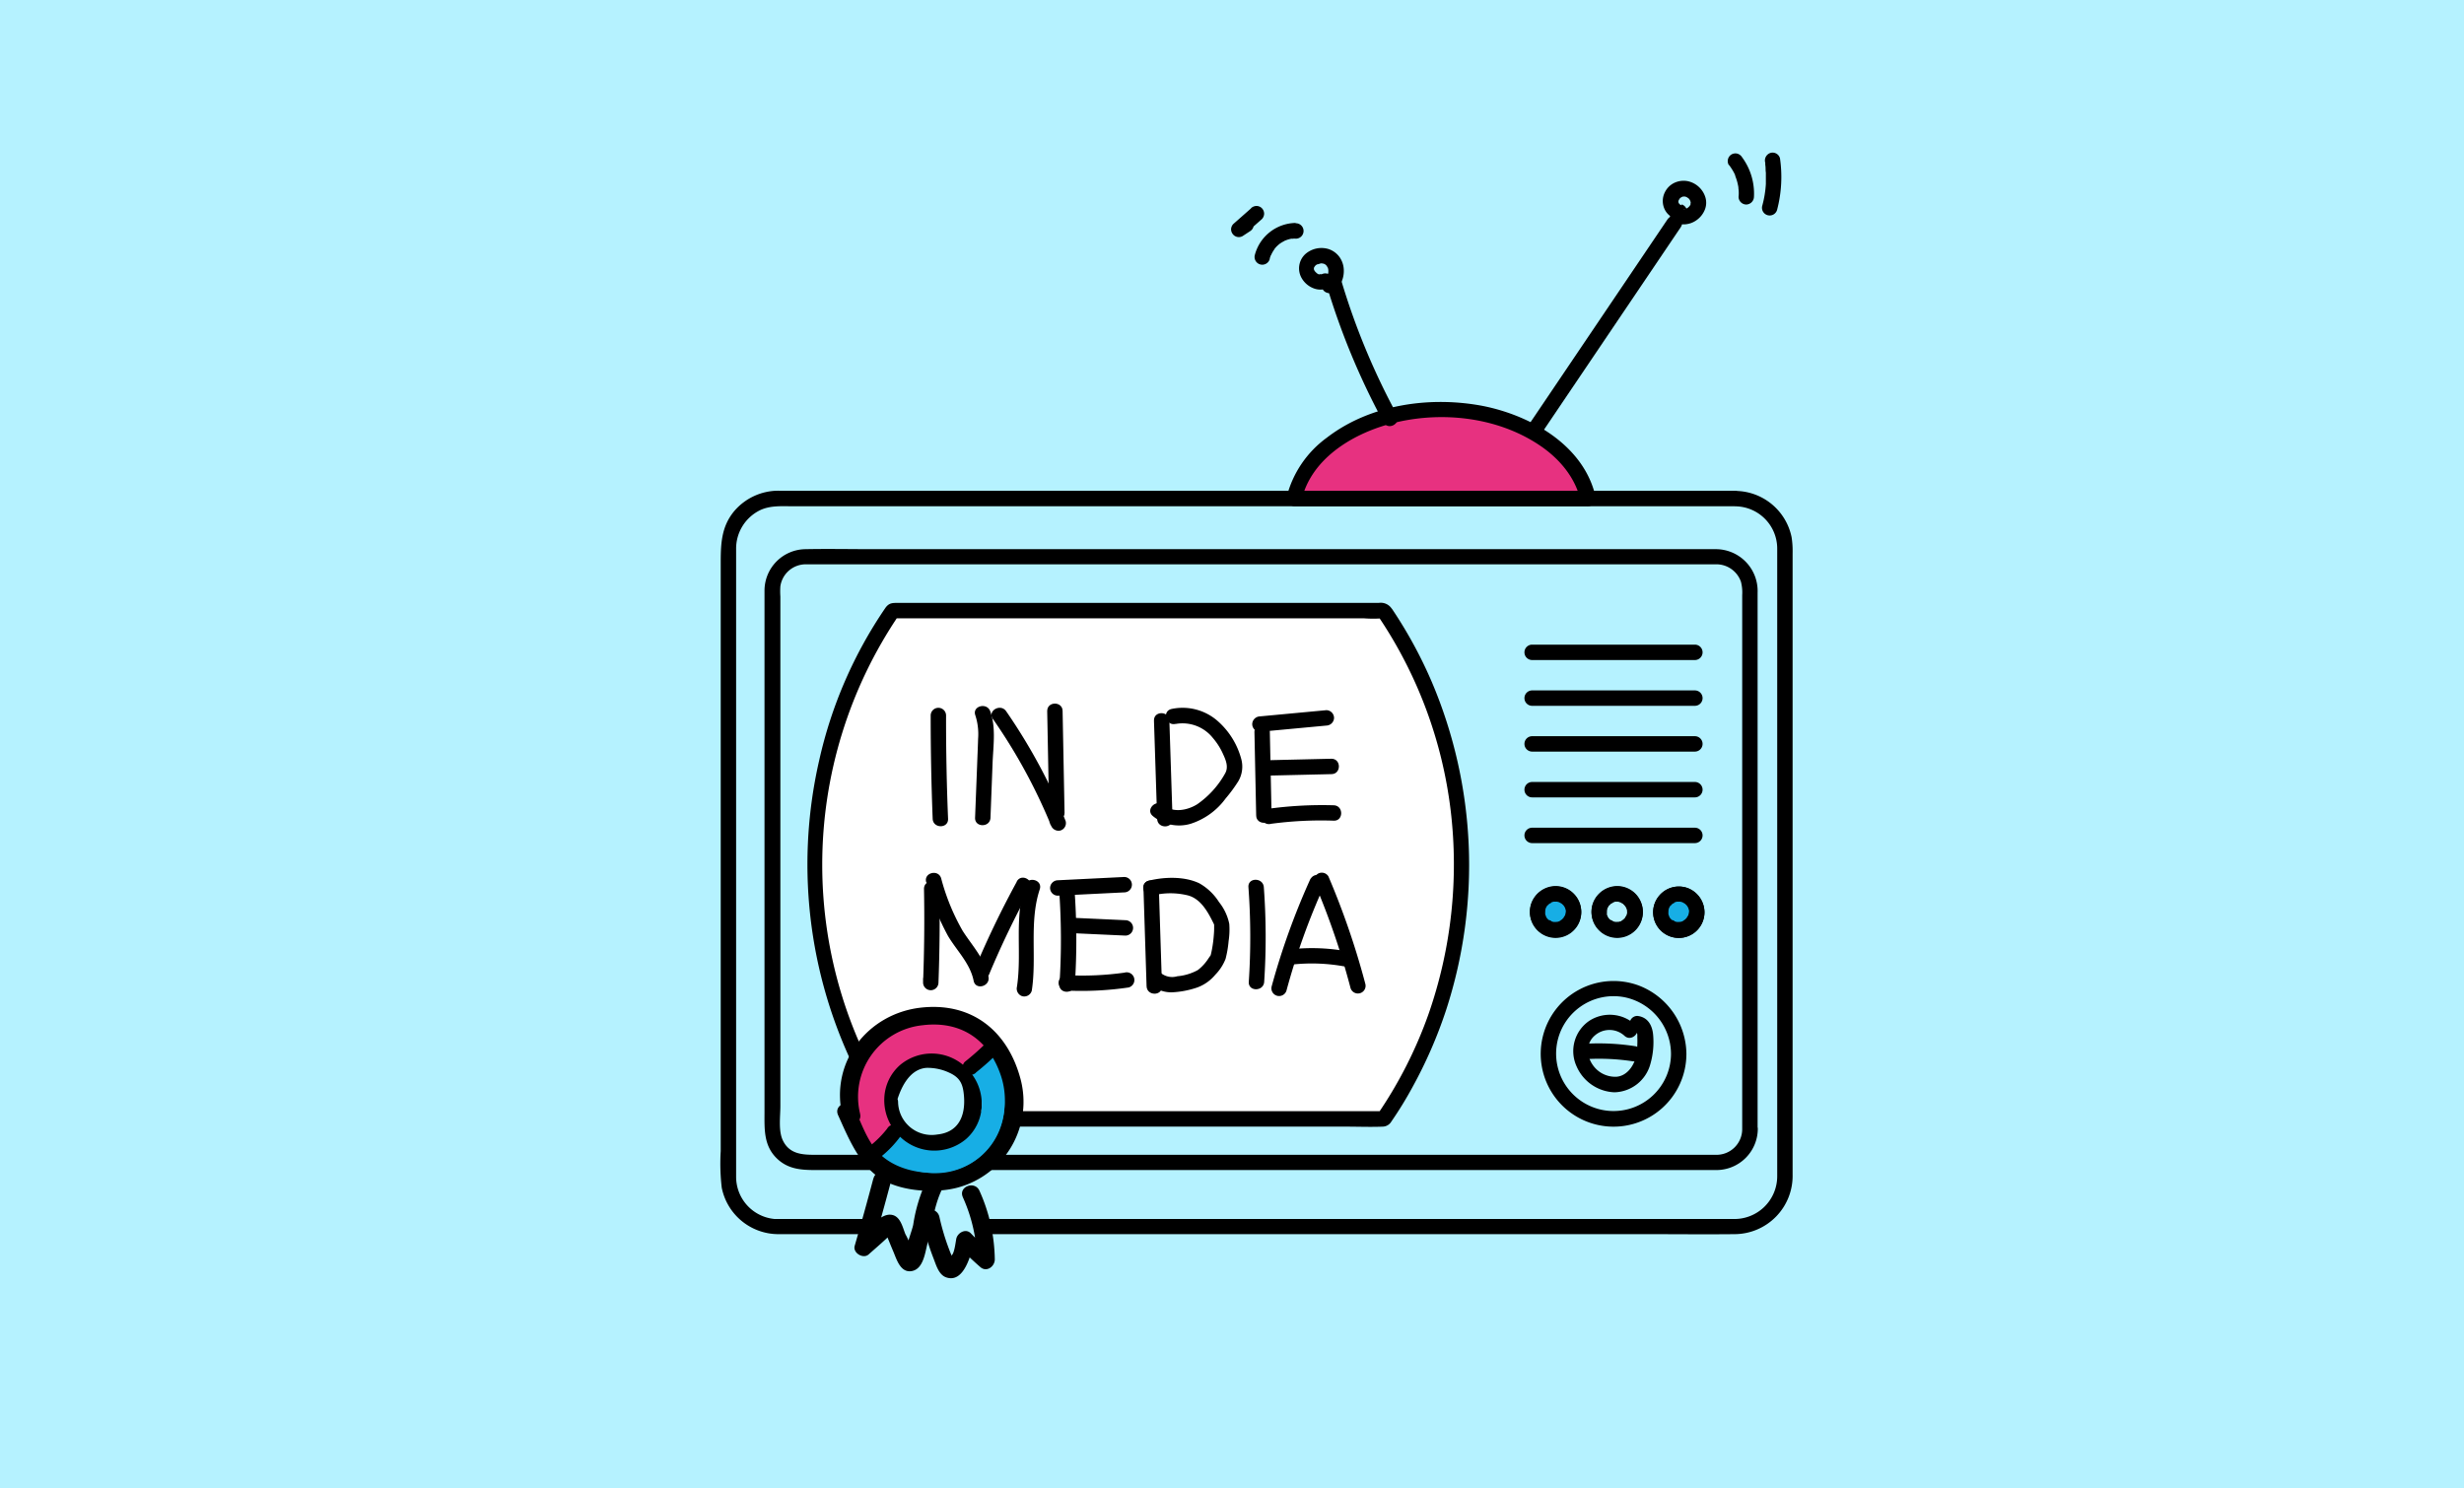<?xml version="1.0" encoding="UTF-8"?> <svg xmlns="http://www.w3.org/2000/svg" id="Layer_1" data-name="Layer 1" viewBox="0 0 480 290"><defs><style>.cls-1{fill:#b5f2ff;}.cls-2{fill:#e73180;}.cls-3{fill:#fff;}.cls-4{fill:#17aee5;}</style></defs><title>Blog Graphics-04</title><rect class="cls-1" width="480" height="290"></rect><path class="cls-2" d="M309.37,97.11H252.08c1.53-7,8.13-12.86,17.08-15.61a37.09,37.09,0,0,1,6.12-1.33,40.3,40.3,0,0,1,5.44-.36,38.84,38.84,0,0,1,12.89,2.13,31.09,31.09,0,0,1,5.13,2.3C304.33,87.36,308.24,91.92,309.37,97.11Z"></path><path d="M309.37,95.61H252.08l1.45,1.9c1.83-8,9.67-12.82,17.08-14.87,9.57-2.64,20.74-1.55,29.13,4,3.91,2.57,7.12,6.28,8.18,10.91.44,1.88,3.33,1.08,2.9-.8C308.53,86.77,298.28,81,289,79.12c-10.31-2-22.07-.37-30.54,6.17a20.49,20.49,0,0,0-7.78,11.42,1.53,1.53,0,0,0,1.45,1.9h57.29A1.5,1.5,0,0,0,309.37,95.61Z"></path><path class="cls-3" d="M269.89,119.47c19.73,29.21,19.73,68.82,0,98l-.34.49H173.89l-.33-.49c-19.74-29.22-19.74-68.83,0-98l.33-.5h95.66Z"></path><path d="M268.59,120.23a85.83,85.83,0,0,1,14,37.61,88.55,88.55,0,0,1-4.33,39.81,84.37,84.37,0,0,1-10,19.6l1.3-.75H177.81a26.08,26.08,0,0,0-3.75,0h-.17l1.3.75a86.68,86.68,0,0,1,0-97.52l-1.3.74h91.74a24.71,24.71,0,0,0,3.75,0,1,1,0,0,1,.17,0l-1.3-.74.34.5c1.09,1.58,3.69.08,2.6-1.52a2.55,2.55,0,0,0-2.61-1.24H175c-1.08,0-1.8-.06-2.54,1a85.67,85.67,0,0,0-12.86,29.6,90.78,90.78,0,0,0,8.58,63.45c1.28,2.34,2.68,4.61,4.17,6.83a2.09,2.09,0,0,0,1.74,1.16c.79,0,1.59,0,2.38,0h85.63c2.42,0,4.87.1,7.29,0a2,2,0,0,0,1.66-1,72.84,72.84,0,0,0,4.09-6.66,88.73,88.73,0,0,0,6.57-15.06,91.19,91.19,0,0,0-2.78-63.9,86.82,86.82,0,0,0-7.71-14.18C270.11,117.12,267.51,118.62,268.59,120.23Z"></path><path d="M303,175.67h.29c.27,0-.09,0-.11,0s.37.08.46.11.21.11.26.1-.32-.17-.1,0l.47.28c.25.17-.18-.19-.05,0a1.14,1.14,0,0,0,.16.15l.13.14.06.06q.15.18-.06-.09a1.56,1.56,0,0,0,.25.38l.08.17c.15.25-.09-.33,0,0a3.81,3.81,0,0,1,.13.45c.05.26-.07.06,0-.07a.67.67,0,0,0,0,.24c0,.17,0,.33,0,.49s.08-.39,0-.07c0,.09,0,.18-.07.28a2.58,2.58,0,0,1-.08.26c-.06.19-.05,0,0-.1-.07,0-.16.32-.21.4a1.62,1.62,0,0,0-.13.19c-.1.17.25-.27,0-.05-.06.06-.38.32-.39.38,0-.09.26-.18.09-.07l-.23.15-.16.09-.08,0c-.15.07-.11.06.1,0a2.08,2.08,0,0,0-.44.15l-.19,0c-.29.07.36,0,0,0h-.43c-.16,0-.34-.1,0,0l-.18,0a3.33,3.33,0,0,1-.45-.13c-.31-.1.3.16,0,0l-.24-.13-.19-.12c-.18-.08.27.24.05,0a2.5,2.5,0,0,1-.33-.32c-.05,0-.17-.26-.06,0s0,0-.05-.07-.19-.45-.26-.48.12.35,0,.1a2.58,2.58,0,0,1-.08-.26A1.33,1.33,0,0,1,301,178s0-.34,0-.08,0,0,0-.09a1.93,1.93,0,0,1,0-.24c0-.08,0-.16,0-.24,0-.32-.07.3,0,0s.09-.36.15-.54-.14.22,0,.06.09-.19.15-.28l.09-.16.11-.15q-.21.27-.06.09c.1-.1.2-.22.32-.32l.07-.06c.12-.1.09-.08-.09.07,0,0,.21-.14.23-.15l.24-.13c.25-.14-.31.1,0,0s.36-.1.54-.15,0,.08-.12,0c.07,0,.31,0,.39,0a1.5,1.5,0,0,0,0-3,5.08,5.08,0,0,0-4.71,3.35,5,5,0,1,0,4.71-3.35,1.5,1.5,0,0,0,0,3Z"></path><path d="M315,175.67h.29c.27,0-.09,0-.11,0s.37.08.46.11.21.11.26.1-.32-.17-.1,0l.47.28c.25.17-.18-.19-.05,0a1.14,1.14,0,0,0,.16.15l.13.14.06.06q.15.18-.06-.09a1.56,1.56,0,0,0,.25.38l.08.17c.15.25-.09-.33,0,0a3.81,3.81,0,0,1,.13.45c0,.26-.07.06,0-.07a.67.67,0,0,0,0,.24c0,.17,0,.33,0,.49s.08-.39,0-.07c0,.09,0,.18-.07.28a2.58,2.58,0,0,1-.08.26c-.06.19-.05,0,0-.1-.07,0-.16.32-.21.4a1.62,1.62,0,0,0-.13.19c-.1.17.25-.27,0-.05-.06.06-.38.32-.39.38,0-.09.26-.18.09-.07l-.23.15-.16.09-.08,0c-.15.07-.11.06.1,0a2.08,2.08,0,0,0-.44.15l-.19,0c-.29.07.36,0,0,0h-.43c-.16,0-.34-.1,0,0l-.18,0a3.33,3.33,0,0,1-.45-.13c-.31-.1.3.16,0,0l-.24-.13-.19-.12c-.18-.08.27.24.05,0a2.5,2.5,0,0,1-.33-.32c-.05,0-.17-.26-.06,0s0,0-.05-.07-.19-.45-.26-.48.12.35,0,.1a2.58,2.58,0,0,1-.08-.26A1.33,1.33,0,0,1,313,178s0-.34,0-.08,0,0,0-.09a1.93,1.93,0,0,1,0-.24c0-.08,0-.16,0-.24,0-.32-.07.3,0,0s.09-.36.15-.54-.14.22,0,.06.09-.19.15-.28l.09-.16.11-.15q-.21.27-.06.09c.1-.1.2-.22.32-.32l.07-.06-.09.07s.21-.14.23-.15l.24-.13c.25-.14-.31.1,0,0l.54-.15c.19-.05,0,.08-.12,0,.07,0,.31,0,.39,0a1.5,1.5,0,0,0,0-3,5.08,5.08,0,0,0-4.71,3.35,5,5,0,1,0,4.71-3.35,1.5,1.5,0,0,0,0,3Z"></path><path d="M329,177.67c0,.1,0,.19,0,.29,0,.27,0-.09,0-.11s-.08.36-.11.46a.89.89,0,0,0-.09.26s.16-.33,0-.11-.18.32-.28.47.19-.17,0-.05l-.15.17-.13.13-.07.06q-.18.15.09-.06c-.11,0-.28.19-.38.25l-.16.08c-.25.15.32-.09,0,0a3.81,3.81,0,0,1-.45.13c-.26,0-.05-.07.07,0a.67.67,0,0,0-.24,0l-.49,0c-.21,0,.39.08.07,0l-.27-.07-.27-.08c-.19-.06.06,0,.1,0,0-.07-.32-.17-.4-.22s-.21-.21-.07,0,0,0-.06,0-.31-.38-.38-.39c.09,0,.18.25.07.08a1.82,1.82,0,0,1-.15-.23l-.09-.16,0-.08c-.07-.14-.06-.11,0,.11,0-.11-.11-.34-.14-.45s0-.12,0-.18c-.07-.3,0,.36,0,0a3.23,3.23,0,0,1,0-.44c0-.15.1-.33,0,0a1,1,0,0,0,0-.18,3.33,3.33,0,0,1,.13-.45c.1-.31-.16.3,0,0a1.83,1.83,0,0,1,.13-.24l.12-.2c.14-.22.08,0,0,.05.05,0,.26-.28.31-.33a1.22,1.22,0,0,0,.17-.15c.14-.14-.31.2-.05.05a2.34,2.34,0,0,0,.48-.27s-.35.12-.1,0l.27-.08.18-.05s.34,0,.08,0h.57c.32,0-.3-.07,0,0s.37.09.55.15-.22-.14-.06,0a2.49,2.49,0,0,0,.28.15l.15.1.15.1q-.27-.21-.09-.06l.32.32c.23.23-.18-.28,0,0a3.36,3.36,0,0,1,.28.47c.14.24-.09-.31,0,0s.1.36.15.54-.08,0,0-.12c0,.07,0,.31,0,.39a1.5,1.5,0,0,0,3,0,5.07,5.07,0,0,0-3.34-4.71,5,5,0,0,0-5.43,1.45,5,5,0,1,0,8.77,3.26,1.5,1.5,0,1,0-3,0Z"></path><path d="M330.17,125.6h-31.7a1.5,1.5,0,0,0,0,3h31.7a1.5,1.5,0,0,0,0-3Z"></path><path d="M330.17,134.52h-31.7a1.5,1.5,0,0,0,0,3h31.7a1.5,1.5,0,0,0,0-3Z"></path><path d="M330.17,143.44h-31.7a1.5,1.5,0,0,0,0,3h31.7a1.5,1.5,0,0,0,0-3Z"></path><path d="M330.17,152.36h-31.7a1.5,1.5,0,0,0,0,3h31.7a1.5,1.5,0,0,0,0-3Z"></path><path d="M330.17,161.27h-31.7a1.5,1.5,0,0,0,0,3h31.7a1.5,1.5,0,0,0,0-3Z"></path><path d="M339.39,220a5,5,0,0,1-5.1,5H159c-2.57,0-5.19-.05-6.51-2.83-.88-1.87-.47-4.66-.47-6.66V116.23a14.11,14.11,0,0,1,0-2,5,5,0,0,1,5.09-4.28c1.54,0,3.08,0,4.62,0H329.33c1.62,0,3.25,0,4.87,0a5.07,5.07,0,0,1,4.94,3.38,8.25,8.25,0,0,1,.25,2.62V220a1.5,1.5,0,0,0,3,0V115.48a8.15,8.15,0,0,0-8.22-8.48c-5.18,0-10.37,0-15.55,0H170c-4.35,0-8.72-.09-13.07,0a8.08,8.08,0,0,0-8,8c0,.51,0,1,0,1.53V216.61c0,3.3-.22,6.6,2.45,9.14,2.2,2.1,4.81,2.22,7.59,2.22H334.43a8.07,8.07,0,0,0,8-8C342.44,218.08,339.44,218.08,339.39,220Z"></path><path d="M338.05,95.61H151.7a11.3,11.3,0,0,0-8.69,4c-2.61,3.15-2.61,6.68-2.61,10.45V224.27a40.51,40.51,0,0,0,.2,7.14,11.26,11.26,0,0,0,10.94,9.05H321c5.64,0,11.28.06,16.92,0a11.35,11.35,0,0,0,11.29-11.59c0-2.84,0-5.69,0-8.54V107.8a17.55,17.55,0,0,0-.2-3.15,11.27,11.27,0,0,0-10.95-9c-1.93,0-1.93,3,0,3a8.24,8.24,0,0,1,8.15,8.18c0,.64,0,1.28,0,1.91v96.68c0,7.9,0,15.79,0,23.69a8.33,8.33,0,0,1-8.69,8.39H152.42c-.52,0-1,0-1.57,0a8.24,8.24,0,0,1-7.45-8.17c0-2.2,0-4.4,0-6.6V107a8.32,8.32,0,0,1,4.7-7.61c2-.94,4.27-.75,6.43-.75H338.05A1.5,1.5,0,0,0,338.05,95.61Z"></path><path d="M325.52,205.31a11.19,11.19,0,1,1-9-11,11.32,11.32,0,0,1,9,11,1.5,1.5,0,0,0,3,0A14.42,14.42,0,0,0,319.2,192a14.19,14.19,0,1,0,9.32,13.33A1.5,1.5,0,0,0,325.52,205.31Z"></path><path class="cls-4" d="M306.47,177.67a3.5,3.5,0,1,1-3.5-3.5A3.5,3.5,0,0,1,306.47,177.67Z"></path><path d="M305,177.67c0,.1,0,.19,0,.29,0,.27,0-.09,0-.11s-.08.36-.11.46a.89.89,0,0,0-.09.26s.16-.33,0-.11-.18.32-.28.47.19-.17,0-.05l-.15.17-.13.13-.07.06q-.18.15.09-.06c-.11,0-.28.19-.38.25l-.16.08c-.25.15.32-.09,0,0a3.81,3.81,0,0,1-.45.13c-.26,0-.05-.07.07,0a.67.67,0,0,0-.24,0l-.49,0c-.21,0,.39.08.07,0l-.27-.07-.27-.08c-.19-.06.06,0,.1,0,0-.07-.32-.17-.4-.22s-.21-.21-.07,0,0,0-.06,0-.31-.38-.38-.39c.09,0,.18.25.07.08a1.82,1.82,0,0,1-.15-.23l-.09-.16,0-.08c-.07-.14-.06-.11,0,.11,0-.11-.11-.34-.14-.45s0-.12,0-.18c-.07-.3,0,.36,0,0a3.23,3.23,0,0,1,0-.44c0-.15.1-.33,0,0a1,1,0,0,0,0-.18,3.33,3.33,0,0,1,.13-.45c.1-.31-.16.3,0,0a1.83,1.83,0,0,1,.13-.24l.12-.2c.14-.22.08,0,0,.05,0,0,.26-.28.31-.33a1.22,1.22,0,0,0,.17-.15c.14-.14-.31.2-.05.05a2.34,2.34,0,0,0,.48-.27s-.35.12-.1,0l.27-.08.18-.05s.34,0,.08,0h.57c.32,0-.3-.07,0,0s.37.09.55.15-.22-.14-.06,0a2.49,2.49,0,0,0,.28.15l.15.1.15.1q-.27-.21-.09-.06l.32.32c.23.23-.18-.28,0,0a3.36,3.36,0,0,1,.28.47c.14.24-.09-.31,0,0s.1.36.15.54-.08,0,0-.12c0,.07,0,.31,0,.39a1.5,1.5,0,0,0,3,0,5.07,5.07,0,0,0-3.34-4.71,5,5,0,0,0-5.43,1.45,5,5,0,1,0,8.77,3.26,1.5,1.5,0,1,0-3,0Z"></path><path d="M317,177.67c0,.1,0,.19,0,.29,0,.27,0-.09,0-.11s-.08.36-.11.46a.89.89,0,0,0-.09.26s.16-.33,0-.11-.18.32-.28.47.19-.17,0-.05l-.15.17-.13.13-.07.06q-.18.15.09-.06c-.11,0-.28.19-.38.25l-.16.08c-.25.15.32-.09,0,0a3.81,3.81,0,0,1-.45.13c-.26,0-.05-.07.07,0a.67.67,0,0,0-.24,0l-.49,0c-.21,0,.39.08.07,0l-.27-.07-.27-.08c-.19-.06.06,0,.1,0,0-.07-.32-.17-.4-.22s-.21-.21-.07,0,0,0-.06,0-.31-.38-.38-.39c.09,0,.18.25.07.08a1.82,1.82,0,0,1-.15-.23l-.09-.16,0-.08c-.07-.14-.06-.11,0,.11,0-.11-.11-.34-.14-.45s0-.12,0-.18c-.07-.3,0,.36,0,0a3.23,3.23,0,0,1,0-.44c0-.15.1-.33,0,0a1,1,0,0,0,0-.18,3.33,3.33,0,0,1,.13-.45c.1-.31-.16.3,0,0a1.83,1.83,0,0,1,.13-.24l.12-.2c.14-.22.08,0,0,.05.05,0,.26-.28.31-.33a1.22,1.22,0,0,0,.17-.15c.14-.14-.31.2-.05.05a2.34,2.34,0,0,0,.48-.27s-.35.12-.1,0l.27-.08.18-.05s.34,0,.08,0h.57c.32,0-.3-.07,0,0s.37.09.55.15-.22-.14-.06,0a2.49,2.49,0,0,0,.28.15l.15.1.15.1q-.27-.21-.09-.06l.32.32c.23.23-.18-.28,0,0a3.36,3.36,0,0,1,.28.47c.14.24-.09-.31,0,0s.1.36.15.54-.08,0,0-.12c0,.07,0,.31,0,.39a1.5,1.5,0,0,0,3,0,5.07,5.07,0,0,0-3.34-4.71,5,5,0,0,0-5.43,1.45,5,5,0,1,0,8.77,3.26,1.5,1.5,0,1,0-3,0Z"></path><path class="cls-4" d="M330.51,177.67a3.5,3.5,0,1,1-3.5-3.5A3.5,3.5,0,0,1,330.51,177.67Z"></path><path d="M329,177.67c0,.1,0,.19,0,.29,0,.27,0-.09,0-.11s-.08.36-.11.46a.89.89,0,0,0-.09.26s.16-.33,0-.11-.18.32-.28.47.19-.17,0-.05l-.15.17-.13.13-.07.06q-.18.15.09-.06c-.11,0-.28.19-.38.25l-.16.08c-.25.15.32-.09,0,0a3.81,3.81,0,0,1-.45.13c-.26,0-.05-.07.07,0a.67.67,0,0,0-.24,0l-.49,0c-.21,0,.39.08.07,0l-.27-.07-.27-.08c-.19-.06.06,0,.1,0,0-.07-.32-.17-.4-.22s-.21-.21-.07,0,0,0-.06,0-.31-.38-.38-.39c.09,0,.18.25.07.08a1.82,1.82,0,0,1-.15-.23l-.09-.16,0-.08c-.07-.14-.06-.11,0,.11,0-.11-.11-.34-.14-.45s0-.12,0-.18c-.07-.3,0,.36,0,0a3.23,3.23,0,0,1,0-.44c0-.15.1-.33,0,0a1,1,0,0,0,0-.18,3.33,3.33,0,0,1,.13-.45c.1-.31-.16.3,0,0a1.83,1.83,0,0,1,.13-.24l.12-.2c.14-.22.08,0,0,.05.05,0,.26-.28.31-.33a1.22,1.22,0,0,0,.17-.15c.14-.14-.31.2-.05.05a2.34,2.34,0,0,0,.48-.27s-.35.12-.1,0l.27-.08.18-.05s.34,0,.08,0h.57c.32,0-.3-.07,0,0s.37.09.55.15-.22-.14-.06,0a2.49,2.49,0,0,0,.28.15l.15.1.15.1q-.27-.21-.09-.06l.32.32c.23.23-.18-.28,0,0a3.36,3.36,0,0,1,.28.47c.14.24-.09-.31,0,0s.1.36.15.54-.08,0,0-.12c0,.07,0,.31,0,.39a1.5,1.5,0,0,0,3,0,5.07,5.07,0,0,0-3.34-4.71,5,5,0,0,0-5.43,1.45,5,5,0,1,0,8.77,3.26,1.5,1.5,0,1,0-3,0Z"></path><path d="M324.84,42.74,297.75,82.86c-1.09,1.6,1.51,3.1,2.59,1.51l27.09-40.12c1.08-1.6-1.52-3.1-2.59-1.51Z"></path><path d="M258.41,55.49a140.33,140.33,0,0,0,11.12,26.79c.92,1.7,3.51.19,2.59-1.51A136.65,136.65,0,0,1,261.3,54.69c-.55-1.84-3.45-1.06-2.89.8Z"></path><path d="M327.64,40a2.49,2.49,0,0,0-.37-.09l.22.09-.14-.07-.13-.08c-.24-.14.27.25.07,0l-.11-.1c-.12-.12-.12-.25,0,.07,0-.07-.09-.13-.12-.2s-.06-.11-.1-.17.13.38.05.11a1.21,1.21,0,0,0-.05-.18c0-.16,0-.22,0,.13a2.57,2.57,0,0,0,0-.39c.05.28-.05.32,0,.13s0-.17.07-.26-.06.13-.06.14a.61.61,0,0,1,.11-.21,1,1,0,0,1,.08-.14l0-.06c.09-.13.06-.09-.09.11a1.85,1.85,0,0,0,.28-.28c.09-.09.17-.06-.12.09.08,0,.15-.11.23-.16l.17-.09c.25-.14-.28.08-.1,0l.33-.09c.15,0,.24,0-.16,0h.14a2.82,2.82,0,0,1,.41,0c-.53,0-.15,0,0,0s.22.08.33.11c-.48-.14-.11,0,0,0l.35.23c-.41-.26-.09-.06,0,0s.15.18.23.26c-.26-.26-.17-.24-.11-.14l.12.17.07.12c.07.14.11.39,0,0,0,.11.08.22.11.33s0,.09,0,.13c.07.27,0-.4,0-.12,0,.1,0,.2,0,.31s-.09.23,0-.17a1.77,1.77,0,0,0,0,.2l-.06.19c-.06.22.06-.19.08-.18s-.13.26-.16.3l-.11.16c-.12.19.12-.16.12-.14s-.23.24-.28.29l-.12.11c-.08.08.34-.24.06-.05a2.39,2.39,0,0,1-.34.21l-.13.06c-.23.12.39-.13.08,0l-.35.11-.2,0c.44-.1.29,0,.14,0h-.4c-.22,0,.2,0,.21,0l-.26-.06-.13,0c-.35-.12.28.13.05,0a1.53,1.53,0,0,0-2.05.54,1.51,1.51,0,0,0,.54,2,4.33,4.33,0,0,0,4.49-.4,4.58,4.58,0,0,0,1.6-2.06,3.67,3.67,0,0,0,.09-2.36,4.59,4.59,0,0,0-3.39-3.14,4.23,4.23,0,0,0-2.69.33,3.94,3.94,0,0,0-1.82,1.83,3.78,3.78,0,0,0,0,3.39,3.49,3.49,0,0,0,2.42,1.84,1.67,1.67,0,0,0,1.16-.15,1.5,1.5,0,0,0-.36-2.74Z"></path><path d="M257.27,53.39c-.06,0-.25.12,0,0s.06,0,0,0l-.3.06.4,0a2.44,2.44,0,0,1-.54,0l.4.06a2.13,2.13,0,0,1-.42-.1,1.15,1.15,0,0,1-.17-.06c.47.14.21.09.07,0l-.32-.19c-.2-.14.33.27.06,0l-.14-.13-.13-.14c-.22-.25.12.18.05.08s-.15-.22-.22-.34-.15-.33,0-.05,0,0,0,0a3.15,3.15,0,0,1-.09-.42l.05.39a2,2,0,0,1,0-.55l-.06.4a2.88,2.88,0,0,1,.11-.42c.07-.23-.19.4,0,.1a1,1,0,0,1,.08-.15,1.07,1.07,0,0,0,.13-.19c0,.06-.27.32-.09.13a3.7,3.7,0,0,1,.28-.28c.19-.16-.31.22-.12.1l.19-.13c.15-.08.59-.23.06,0a4.39,4.39,0,0,1,.79-.21l-.4,0a3.24,3.24,0,0,1,.88,0l-.4-.06.4.08.22.07c.23.08-.36-.17-.15-.06a2.43,2.43,0,0,1,.35.2c.29.19-.24-.22-.07-.06l.16.15.15.17c-.31-.31-.14-.2-.06-.08s.14.26.21.39-.15-.41,0-.1a1.72,1.72,0,0,1,.07.21,3.89,3.89,0,0,1,.09.47l-.05-.4a3.94,3.94,0,0,1,0,1l.05-.4a3.56,3.56,0,0,1-.14.63c0,.08-.15.39,0,.12s0,.08-.08.15a2.36,2.36,0,0,1-.15.25l-.09.13c-.09.14.25-.3.1-.13l-.22.24c-.1.09-.41.33,0,0a1.5,1.5,0,0,0-.54,2.05,1.52,1.52,0,0,0,.9.69,1.49,1.49,0,0,0,1.15-.15,5.55,5.55,0,0,0,1.14-1.13,5.29,5.29,0,0,0,.91-3.34,4.54,4.54,0,0,0-.83-2.36,4.3,4.3,0,0,0-2.18-1.57,4.77,4.77,0,0,0-4.48,1,3.79,3.79,0,0,0-.66,4.76,4.52,4.52,0,0,0,2.32,1.92,3.64,3.64,0,0,0,3-.19,1.5,1.5,0,0,0,.54-2,1.53,1.53,0,0,0-2.05-.54Z"></path><path d="M318.61,199.7a7.33,7.33,0,0,0-9-.81,7.14,7.14,0,0,0-2.46,8.93,8.4,8.4,0,0,0,7.34,5,7.45,7.45,0,0,0,7-5.47,15.51,15.51,0,0,0,.55-5.71c-.16-1.88-1.05-3.48-3.07-3.7a1.5,1.5,0,0,0-1.5,1.5,1.54,1.54,0,0,0,1.5,1.5s-.34-.05-.15,0-.07-.11,0,0-.05-.29,0,.08c0,0,.11.27,0,0a2.79,2.79,0,0,1,.14.57c0-.26,0,0,0,.11s0,.31,0,.47a15.86,15.86,0,0,1-.3,3.83c-.45,1.8-1.8,3.62-3.73,3.79a5.32,5.32,0,0,1-4.78-2.49,4.88,4.88,0,0,1-.77-3.15,3.73,3.73,0,0,1,1.26-2.36,4.32,4.32,0,0,1,5.79,0c1.39,1.34,3.51-.78,2.12-2.12Z"></path><path d="M219,170.87l-12.94.64a1.54,1.54,0,0,0-1.5,1.5,1.51,1.51,0,0,0,1.5,1.5l12.94-.64a1.5,1.5,0,0,0,0-3Z"></path><path d="M206.32,173.35a133.5,133.5,0,0,1,.07,18.44c-.12,1.92,2.88,1.92,3,0a133.5,133.5,0,0,0-.07-18.44c-.14-1.92-3.14-1.93-3,0Z"></path><path d="M207.72,193a63,63,0,0,0,12.12-.6,1.5,1.5,0,1,0-.8-2.89,59.48,59.48,0,0,1-11.32.49,1.5,1.5,0,1,0,0,3Z"></path><path d="M209.41,181.84l9.82.45a1.5,1.5,0,0,0,0-3l-9.82-.45a1.5,1.5,0,0,0-1.5,1.5,1.53,1.53,0,0,0,1.5,1.5Z"></path><path d="M181.3,139.41q0,10.07.39,20.12c.08,1.93,3.08,1.94,3,0q-.41-10-.39-20.12a1.5,1.5,0,0,0-3,0Z"></path><path d="M190,139.37a11.85,11.85,0,0,1,.54,4.58c-.05,1.7-.13,3.39-.19,5.08l-.4,10.3c-.07,1.93,2.93,1.93,3,0l.41-10.69c.13-3.28.69-6.92-.46-10.06-.66-1.8-3.56-1-2.9.79Z"></path><path d="M193.43,140.09a108.12,108.12,0,0,1,11.31,20.72,1.55,1.55,0,0,0,1.85,1,1.5,1.5,0,0,0,1-1.84l-.23-.58a1.55,1.55,0,0,0-1.85-1,1.5,1.5,0,0,0-1.05,1.84l.23.58,2.9-.8A111.92,111.92,0,0,0,196,138.57c-1.1-1.57-3.7-.07-2.59,1.52Z"></path><path d="M204,138.54l.38,19.83c0,1.92,3,1.93,3,0L207,138.54c0-1.93-3-1.94-3,0Z"></path><path d="M180,173.18q.17,9.12-.18,18.25h3l0-.53c-.11-1.91-3.11-1.93-3,0l0,.53a1.5,1.5,0,0,0,3,0q.34-9.12.18-18.25c0-1.93-3-1.93-3,0Z"></path><path d="M180.49,171.91a48.36,48.36,0,0,0,4.18,10.44c1.71,2.88,4.33,5.36,5,8.75.38,1.89,3.27,1.09,2.89-.8-.7-3.45-3.14-6-5-8.89a42,42,0,0,1-4.22-10.29c-.57-1.84-3.47-1.06-2.9.79Z"></path><path d="M198.07,171.8a184,184,0,0,0-8.18,17,1.51,1.51,0,0,0,1.05,1.84,1.54,1.54,0,0,0,1.85-1.05,177.54,177.54,0,0,1,7.87-16.33c.93-1.7-1.66-3.21-2.59-1.51Z"></path><path d="M199.66,172.51c-2.12,6.42-.56,13.18-1.55,19.73a1.55,1.55,0,0,0,1,1.85A1.52,1.52,0,0,0,201,193c1-6.52-.55-13.38,1.55-19.73.61-1.84-2.29-2.63-2.89-.8Z"></path><path d="M224.8,140.4l.62,19.16c.06,1.93,3.06,1.94,3,0l-.62-19.16c-.06-1.93-3.06-1.93-3,0Z"></path><path d="M229,141.06a7.55,7.55,0,0,1,7.27,2.72,12.69,12.69,0,0,1,2,3.17c.55,1.18,1.09,2.52.39,3.74a17.91,17.91,0,0,1-5.42,6c-1.89,1.19-4.71,1.76-6.56.17-1.46-1.25-3.59.86-2.12,2.12a8,8,0,0,0,7.4,1.52,13.58,13.58,0,0,0,6.8-4.93,28.39,28.39,0,0,0,2.49-3.39,5.63,5.63,0,0,0,.53-4.38,15,15,0,0,0-4.33-7.1,10.35,10.35,0,0,0-9.25-2.56c-1.88.45-1.09,3.34.79,2.9Z"></path><path d="M244.37,142.58l.34,16.29c0,1.92,3,1.93,3,0l-.34-16.29c0-1.93-3-1.93-3,0Z"></path><path d="M258.38,138.37l-12.94,1.21a1.55,1.55,0,0,0-1.5,1.5,1.51,1.51,0,0,0,1.5,1.5l12.94-1.21a1.54,1.54,0,0,0,1.5-1.5,1.52,1.52,0,0,0-1.5-1.5Z"></path><path d="M247.52,160.52a73.28,73.28,0,0,1,12.3-.62c1.93.06,1.93-2.94,0-3a77.63,77.63,0,0,0-13.1.73,1.5,1.5,0,0,0-1,1.84,1.53,1.53,0,0,0,1.84,1.05Z"></path><path d="M247.37,151.11l12-.28c1.93,0,1.94-3,0-3l-12,.28c-1.93,0-1.94,3,0,3Z"></path><path d="M255.29,171.21a140.12,140.12,0,0,0-7.57,21,1.5,1.5,0,0,0,2.89.8,135.3,135.3,0,0,1,7.27-20.31,1.54,1.54,0,0,0-.54-2.05,1.5,1.5,0,0,0-2,.54Z"></path><path d="M256.19,172.29a147.77,147.77,0,0,1,6.91,20.25,1.5,1.5,0,0,0,2.89-.79,152.33,152.33,0,0,0-7.21-21,1.51,1.51,0,0,0-2-.54,1.54,1.54,0,0,0-.54,2.06Z"></path><path d="M251.82,187.92a35.29,35.29,0,0,1,10.41.44,1.5,1.5,0,0,0,.79-2.89,37.91,37.91,0,0,0-11.2-.55,1.54,1.54,0,0,0-1.5,1.5,1.51,1.51,0,0,0,1.5,1.5Z"></path><path d="M222.75,173l.61,19.16c.07,1.93,3.07,1.94,3,0L225.75,173c-.07-1.93-3.07-1.94-3,0Z"></path><path d="M224.64,174.45a14.22,14.22,0,0,1,6.74,0c2.58.66,4,3.36,5.09,5.59.05.09.1.47.05.09,0,.16,0,.32,0,.48a13.67,13.67,0,0,1-.05,1.43,25.28,25.28,0,0,1-.36,2.87c-.07.38-.15.75-.24,1.12-.05.2-.16.31,0,.05l-.44.63a8.92,8.92,0,0,1-2.08,2.29,10.05,10.05,0,0,1-4,1.21,3.49,3.49,0,0,1-3.28-.69c-1.45-1.27-3.58.85-2.12,2.12a6.07,6.07,0,0,0,4.41,1.7,17.73,17.73,0,0,0,4.84-.93,8.24,8.24,0,0,0,3.55-2.5,9.14,9.14,0,0,0,2-3.09,21.2,21.2,0,0,0,.59-3.46,15,15,0,0,0,.13-3.35,9.94,9.94,0,0,0-2-4.25,10.85,10.85,0,0,0-3.82-3.65c-2.88-1.39-6.82-1.28-9.86-.52-1.88.47-1.08,3.36.79,2.89Z"></path><path d="M243.2,172.86a132,132,0,0,1,.07,18.44c-.12,1.93,2.88,1.92,3,0a132,132,0,0,0-.07-18.44c-.14-1.92-3.14-1.93-3,0Z"></path><circle class="cls-1" cx="181.51" cy="214.56" r="8.44"></circle><path class="cls-1" d="M169.73,236.81l3.34-9.22s7.67,3,10.92,2.41a14.57,14.57,0,0,0,4.5-1.42l2.2,7.5,1.36,9.85-5.14-3-2.09,4.72L181.51,239,177,246.25,174.15,239l-6.32,3.83Z"></path><path class="cls-4" d="M181.15,230.87a16.72,16.72,0,0,1-11.42-5.59l3.85-3.38a11.21,11.21,0,0,0,15.68,1.25,10.52,10.52,0,0,0,3.58-7.49,11.31,11.31,0,0,0-2.91-8.1l3.85-3.38A16.47,16.47,0,0,1,198,216,15.57,15.57,0,0,1,192.69,227a15.83,15.83,0,0,1-11.54,3.86"></path><path class="cls-2" d="M169.73,225.28a16.43,16.43,0,0,1-4.21-11.77,15.52,15.52,0,0,1,5.3-11.06,16.38,16.38,0,0,1,23,1.73l-3.85,3.38a11.2,11.2,0,0,0-15.68-1.26,10.6,10.6,0,0,0-3.58,7.49,11.37,11.37,0,0,0,2.91,8.11Z"></path><path d="M167.55,217a14,14,0,0,1,12.14-17.24c7.34-.92,12.8,2.66,15.21,9.58,2.88,8.23-1.64,17.71-10.84,19-4.39.6-9.62-.41-12.83-3.66-2.23-2.25-3.45-5.84-4.74-8.7-.91-2-4.15-.77-3.23,1.28,2.05,4.54,4.31,10.18,8.89,12.73,3.9,2.17,10.07,2.54,14.36,1.41a17.3,17.3,0,0,0,12.26-21.3c-2.55-9.37-9.58-14.92-19.49-13.76-10.17,1.2-17.65,10.51-15.17,21.09.5,2.15,3.95,1.77,3.44-.4Z"></path><path d="M174.53,215.21c.79-3,2.49-6.88,5.94-7.15a10,10,0,0,1,4.47.95c2.19,1,2.67,2.33,2.85,4.6.3,3.8-1.06,7-5.17,7.43a6.55,6.55,0,0,1-7.67-6.36c-.09-2.22-3.54-1.81-3.44.41.25,5.74,5,9.66,10.63,9.45,6-.22,9.36-4.54,9.15-10.38-.09-2.42-.47-5.38-2.42-7.07-1.79-1.55-5.35-2.35-7.66-2.5-5.82-.36-8.8,5.19-10.11,10.1-.58,2.15,2.86,2.66,3.43.52Z"></path><path class="cls-4" d="M181.23,228.55a14.31,14.31,0,0,1-9.77-4.79l3.3-2.89a9.59,9.59,0,0,0,13.42,1.07,9,9,0,0,0,3.06-6.41,9.63,9.63,0,0,0-2.49-6.94l3.3-2.9a14.08,14.08,0,0,1,3.61,10.08,13.33,13.33,0,0,1-4.54,9.47,13.56,13.56,0,0,1-9.89,3.31"></path><path class="cls-2" d="M171.46,223.76a14.12,14.12,0,0,1-3.61-10.08,13.34,13.34,0,0,1,4.54-9.47,14,14,0,0,1,19.66,1.48l-3.3,2.9a9.59,9.59,0,0,0-13.42-1.08,9.05,9.05,0,0,0-3.06,6.42,9.7,9.7,0,0,0,2.49,6.94Z"></path><path d="M171.55,225.43a21.08,21.08,0,0,0,3.89-4.06,1.45,1.45,0,0,0,.15-1.15,1.49,1.49,0,0,0-.69-.9,1.54,1.54,0,0,0-1.15-.15l-.36.15a1.47,1.47,0,0,0-.54.54l-.2.27.24-.31a20.41,20.41,0,0,1-3.46,3.49,1.52,1.52,0,0,0-.44,1.06,1.54,1.54,0,0,0,.44,1.06,1.47,1.47,0,0,0,1.06.44l.4-.05a1.39,1.39,0,0,0,.66-.39Z"></path><path d="M190.08,209a50.42,50.42,0,0,0,4.48-4,1.5,1.5,0,0,0-2.12-2.12,50.42,50.42,0,0,1-4.48,4,1.52,1.52,0,0,0-.44,1.06A1.5,1.5,0,0,0,188,209a1.46,1.46,0,0,0,1.06.44,1.65,1.65,0,0,0,1.06-.44Z"></path><path d="M187.55,233.23a31.25,31.25,0,0,1,2.8,12.48l2.81-1.55q-2.11-1.86-4.06-3.88c-1-1-2.58-.06-2.81,1.08-.12.57-.37,2.9-.92,3.23l.11.31c-.21-.5-.41-1-.6-1.51a45.09,45.09,0,0,1-1.88-6.3c-.49-2.16-3.94-1.78-3.45.4a51,51,0,0,0,2.3,7.68c.49,1.24,1,3.17,2.42,3.69,3.58,1.32,5-4.71,5.45-7L186.91,243c1.3,1.36,2.65,2.65,4.07,3.88,1.24,1.08,2.84-.14,2.81-1.55a33.48,33.48,0,0,0-3-13.35c-.92-2-4.15-.76-3.22,1.28Z"></path><path d="M170.14,229.6q-1.74,6.59-3.64,13.13c-.41,1.39,1.68,2.65,2.74,1.66.47-.44,4.73-4.08,4.62-4.34l-1.57-.49.63,1.61c.36.89.72,1.78,1.1,2.67.66,1.56,1.4,4.22,3.62,3.81s2.57-3.55,3-5.22c1-3.83,1.26-7.72,3.15-11.26,1.05-2-2.12-3.38-3.17-1.42a31.15,31.15,0,0,0-2.72,8.87c-.22,1.16-1.62,4.68-1.39,5.49-.38.72-.22.72.5,0,.73-.19.89-.53.47-1a11.7,11.7,0,0,0-1.11-2.66c-.57-1.42-1-3.66-2.89-3.78-2.34-.16-4.79,3.54-6.28,4.95l2.74,1.65q1.89-6.54,3.64-13.13c.57-2.15-2.86-2.66-3.43-.52Z"></path><path d="M252.35,43.44a8.36,8.36,0,0,0-7.9,6.23,1.5,1.5,0,0,0,2.9.8c0-.18.09-.36.14-.53s.07-.17.1-.26c.08-.25-.11.23,0,.07a6.23,6.23,0,0,1,.49-.92l.16-.23,0-.07c.1-.13.07-.1-.07.08a2,2,0,0,0,.33-.38,7.46,7.46,0,0,1,.77-.72c.22-.18-.27.19,0,0l.19-.13c.14-.09.28-.18.43-.26s.32-.18.48-.26.3-.06,0,0a2.5,2.5,0,0,0,.25-.09,5.6,5.6,0,0,1,1-.27l.27,0c-.43.1-.16,0,0,0a4.93,4.93,0,0,1,.55,0,1.5,1.5,0,0,0,0-3Z"></path><path d="M243.74,40.57l-3.48,3.07a1.54,1.54,0,0,0-.44,1.06,1.58,1.58,0,0,0,.33.91,1.48,1.48,0,0,0,1.93.38l1.43-.94a1.56,1.56,0,0,0,.68-.89A1.52,1.52,0,0,0,244,43a1.5,1.5,0,0,0-.89-.69,1.52,1.52,0,0,0-1.16.15l-1.42.94,1.81,2.36,3.48-3.07a1.56,1.56,0,0,0,.44-1.06,1.54,1.54,0,0,0-.44-1.06,1.47,1.47,0,0,0-1.06-.44,1.58,1.58,0,0,0-1.06.44Z"></path><path d="M336.82,32.14a11.12,11.12,0,0,1,1,1.57c.07.14.14.28.2.42s-.09-.25,0,.07.21.58.3.88a8.46,8.46,0,0,1,.23.9,3.4,3.4,0,0,1,.07.34c0,.08.14.58,0,.17a6.43,6.43,0,0,1,.06,1.86,1.52,1.52,0,0,0,1.5,1.5,1.54,1.54,0,0,0,1.5-1.5,11.94,11.94,0,0,0-2.32-7.72,1.59,1.59,0,0,0-.9-.69,1.54,1.54,0,0,0-1.15.15,1.52,1.52,0,0,0-.54,2.05Z"></path><path d="M343.88,31.65c0-.15,0,.3,0,.37s.05.4.06.6,0,.69.06,1c0,.75,0,1.49,0,2.24a20.6,20.6,0,0,1-.69,4.18,1.5,1.5,0,1,0,2.89.8,25.27,25.27,0,0,0,.55-10,1.49,1.49,0,0,0-1.84-1.05,1.55,1.55,0,0,0-1.05,1.85Z"></path><path d="M309.1,206.35a43.89,43.89,0,0,1,8.77.4,1.54,1.54,0,0,0,1.85-1.05,1.51,1.51,0,0,0-1.05-1.84,46.43,46.43,0,0,0-9.57-.51,1.5,1.5,0,0,0,0,3Z"></path></svg> 
